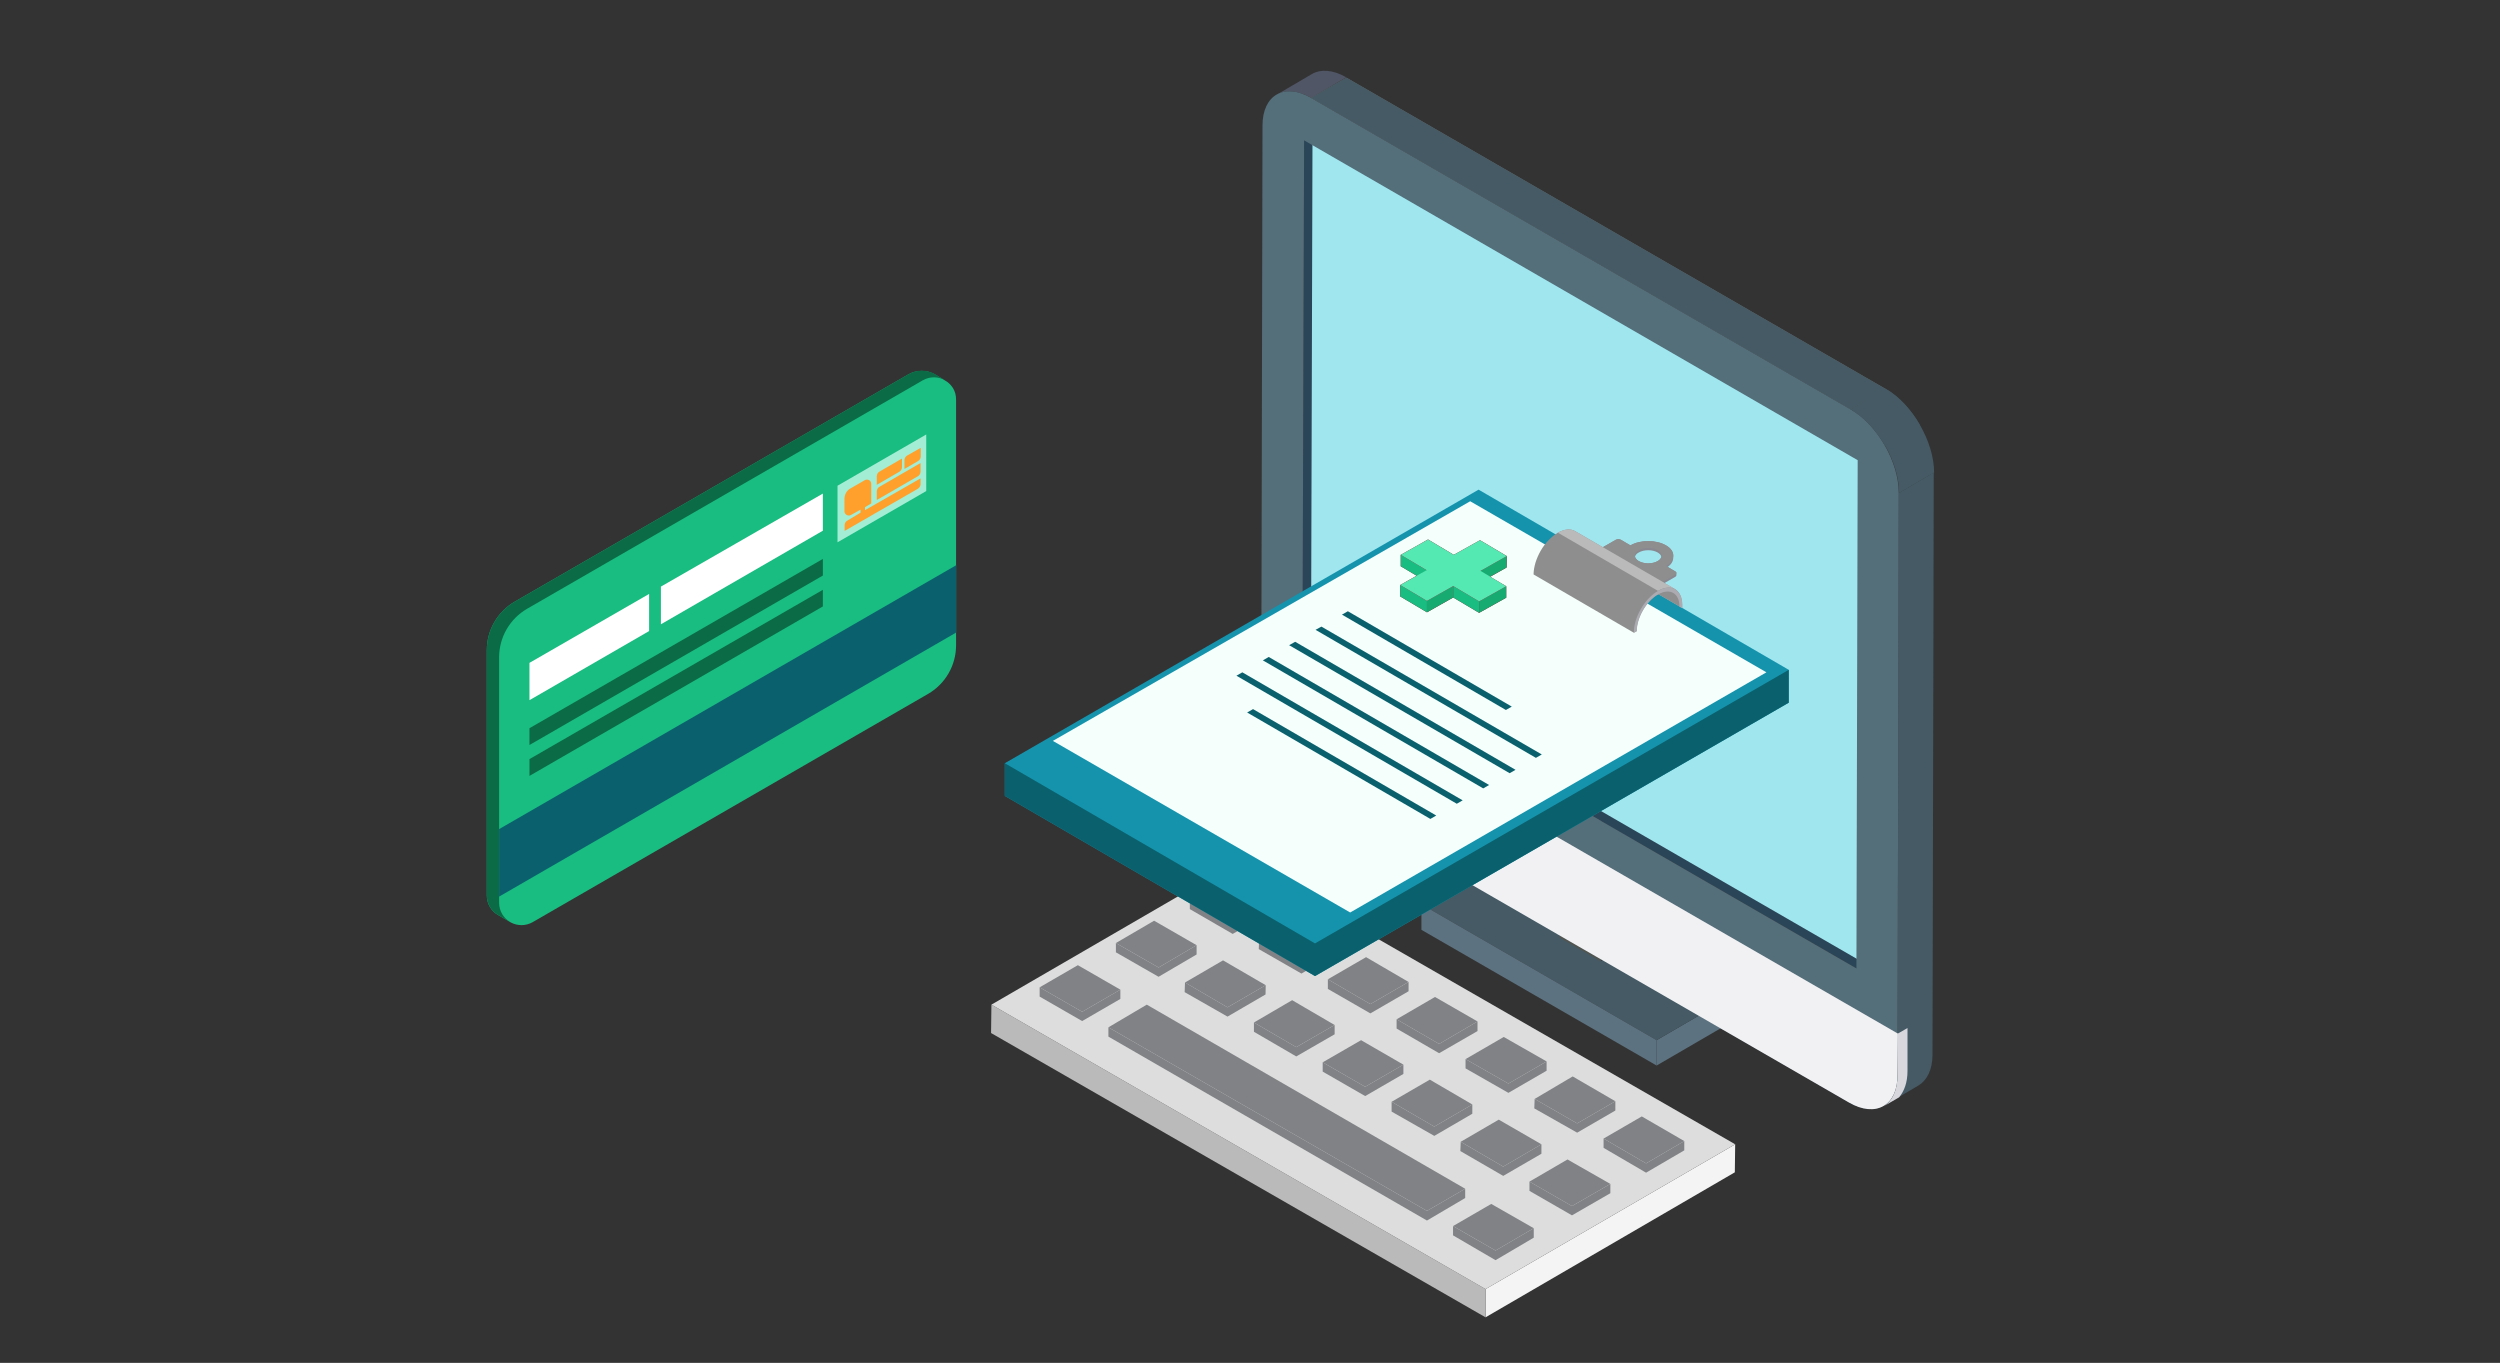 <svg version="1.1" id="Layer_1" xmlns="http://www.w3.org/2000/svg" x="0" y="0" viewBox="0 0 1400 763.2" xml:space="preserve"><rect x="0" y="0" width="1400" height="763.2" fill="#333333" stroke="none"/><style>.st0{fill:#19bc81}.st1{fill:#0b6b46}.st2{fill:#0a616d}.st4{fill:#ff9f2c}.st5{fill:#fff}.st6{enable-background:new}.st8{fill:#bababa}.st10{fill:#808285}.st11{fill:#5c7280}.st12{fill:#455a64}.st16{fill:#2a4557}.st28{fill:#17aa71}.st31{fill:#acabb1}.st32{fill:#8e8e8e}</style><path class="st0" d="M529.1 213l-5.3-3.2c-4.7-2.8-10.5-2.8-15.2-.1L288.3 336.9c-9.7 5.6-15.7 16-15.7 27.2v137.4c0 4.5 2.4 8.7 6.3 10.9l6.7 3.9c.1.1.2.1.3.2l.2.1c3.6 1.9 8.2 2.1 12.2-.2l221.4-127.8c9.7-5.6 15.7-16 15.7-27.2V223.9c.1-4.9-2.5-8.8-6.3-10.9z"/><path class="st1" d="M279.5 505.5V368.1c0-11.2 6-21.6 15.7-27.2L516.7 213c4.2-2.4 8.8-2.1 12.5-.1l-5.3-3.2c-4.7-2.8-10.5-2.8-15.2-.1L288.3 336.9c-9.7 5.6-15.7 16-15.7 27.2v137.4c0 4.5 2.4 8.7 6.3 10.9l6.7 3.9c-3.5-2.1-6.1-6-6.1-10.8z"/><path class="st2" d="M279.5 464.3l256-147.8v37.7l-256 147.9z"/><path fill="#a2edd4" d="M469 272l49.7-28.7V275L469 303.7z"/><path class="st4" d="M476.3 273.5l8-4.6c1.6-.9 3.6.2 3.6 2.1v10.9l-3.5 2.1v1.7l31.1-17.8v3.2c0 1.1-.6 2-1.5 2.6l-41 23.6v-3.2c0-1 .5-2 1.4-2.5l7.5-4.5v-1.7l-5.4 3c-1.6.9-3.6-.3-3.6-2.1v-7.1c.1-2.4 1.3-4.6 3.4-5.7z"/><path class="st4" d="M514 266.7c.9-.5 1.5-1.5 1.5-2.6v-4.8l-23 13.3c-.9.5-1.5 1.5-1.5 2.6v4.8l23-13.3zM492.5 264.1c-.9.5-1.5 1.5-1.5 2.6v4.8l12.6-7.3c.9-.5 1.5-1.5 1.5-2.6v-4.8l-12.6 7.3zM508 255.1c-.9.5-1.5 1.5-1.5 2.6v4.9l7.6-4.4c.9-.5 1.5-1.5 1.5-2.6v-4.8l-7.6 4.3z"/><g><path class="st5" d="M296.5 371.2v20.9l67-38.7v-20.8zM370.1 328.5v21.1l90.7-52.4v-20.8z"/></g><g><path class="st1" d="M296.5 407.8L460.8 313v9.3l-164.3 94.9zM296.5 425.1l164.3-94.8v9.3l-164.3 94.9z"/></g><g><g class="st6"><path fill="#f4f4f4" d="M971.7 640.8l-.2 15.7-139.6 81.2v-15.8z"/><path class="st8" d="M831.9 721.9v15.8L555 578.5l.2-15.9z"/><path fill="#ddd" d="M971.7 640.8l-139.8 81.1-276.7-159.3 139.6-81z"/></g><g class="st6"><path class="st10" d="M711.7 505.2v5.4L690.3 523v-5.2zM690.3 517.8v5.2l-24-13.9v-5.2z"/></g><g class="st6"><path class="st10" d="M750.3 527.5v5.2l-21.5 12.5V540zM728.8 540v5.2l-23.9-13.7.2-5.2z"/></g><g class="st6"><path class="st10" d="M788.8 549.9v5.2l-21.4 12.4v-5.2zM767.4 562.3v5.2l-23.8-13.7v-5.4z"/></g><g class="st6"><path class="st10" d="M827.4 572v5.4l-21.5 12.4v-5.2zM805.9 584.6v5.2L782.1 576v-5.2z"/></g><g class="st6"><path class="st10" d="M866.1 594.4v5.2L844.7 612v-5.2zM844.7 606.8v5.2l-24-13.7v-5.2z"/></g><g class="st6"><path class="st10" d="M904.6 616.7v5.2l-21.4 12.4v-5.2zM883.2 629.1v5.2l-24-13.6.2-5.3z"/></g><g class="st6"><path class="st10" d="M943.2 639v5.2l-21.4 12.5v-5.2zM921.8 651.5v5.2L898 642.8v-5.2z"/></g><g class="st6"><path class="st10" d="M670.1 529.3v5.2L648.8 547v-5.2zM648.8 541.8v5.2l-23.9-13.7v-5.2z"/></g><g class="st6"><path class="st10" d="M627.4 554.2v5.2L606 571.8v-5.2zM606 566.6v5.2l-23.8-13.7v-5.2z"/></g><g class="st6"><path class="st10" d="M708.8 551.7l-.1 5.2-21.3 12.4v-5.2zM687.4 564.1v5.2l-24-13.7.2-5.4z"/></g><g class="st6"><path class="st10" d="M747.4 574v5.2l-21.5 12.4v-5.2zM725.9 586.4v5.2l-23.7-13.8v-5.2z"/></g><g class="st6"><path class="st10" d="M785.9 596.2v5.2l-21.4 12.4v-5.2zM764.5 608.6v5.2l-23.8-13.7v-5.2z"/></g><g class="st6"><path class="st10" d="M824.5 618.5v5.2l-21.3 12.4v-5.2zM803.2 630.9v5.2l-23.9-13.6V617z"/></g><g class="st6"><path class="st10" d="M863.2 640.8v5.3l-21.4 12.4v-5.2zM841.8 653.3v5.2l-24-13.9.2-5.2z"/></g><g class="st6"><path class="st10" d="M901.8 663v5.2l-21.5 12.4v-5.2zM880.3 675.4v5.2l-23.8-13.7v-5.2z"/></g><g class="st6"><path class="st10" d="M820.5 665.7v5.2l-21.4 12.6v-5.4zM799.1 678.1v5.4l-178.4-103v-5.2z"/></g><g class="st6"><path class="st10" d="M858.9 687.8v5.3l-21.4 12.6v-5.4zM837.5 700.3v5.4l-23.8-13.9v-5.2z"/></g><path class="st10" d="M711.7 505.2l-21.4 12.6-24-13.9 21.5-12.4zM750.3 527.5L728.8 540l-23.7-13.7 21.2-12.5zM788.8 549.9l-21.4 12.4-23.8-13.9L765 536zM827.4 572l-21.5 12.6-23.8-13.8 21.5-12.5zM866.1 594.4l-21.4 12.4-24-13.7 21.4-12.4zM904.6 616.7l-21.4 12.4-23.8-13.7 21.3-12.6zM943.2 639l-21.4 12.5-23.8-13.9 21.4-12.4zM670.1 529.3l-21.3 12.5-23.9-13.7 21.4-12.5zM627.4 554.2L606 566.6l-23.8-13.7 21.4-12.4zM708.8 551.7l-21.4 12.4-23.8-13.9 21.3-12.4zM747.4 574l-21.5 12.4-23.7-13.8 21.4-12.5zM785.9 596.2l-21.4 12.4-23.8-13.7 21.5-12.4zM824.5 618.5l-21.3 12.4-23.9-13.9 21.4-12.4zM863.2 640.8l-21.4 12.5-23.8-13.9 21.3-12.4zM901.8 663l-21.5 12.4-23.8-13.7 21.3-12.4zM820.5 665.7l-21.4 12.4-178.4-102.8 21.5-12.7zM858.9 687.8l-21.4 12.5-23.8-13.7 21.4-12.4z"/></g><g><g class="st6"><path class="st11" d="M927.7 596.7l65.7-38.2v-14.2l-65.7 38.2z"/><path class="st12" d="M927.7 582.5l65.7-38.2-131.6-76-65.8 38.1z"/><path class="st11" d="M796 506.4v14.3l131.7 76v-14.2z"/></g><g class="st6"><path fill="#073856" d="M896.4 448.8l19.8-11.5-23.1-13.2-19.6 11.4z"/><path fill="#343a4a" d="M896.4 538.3L916 527l.2-89.7-19.8 11.5z"/><path fill="#52544f" d="M873.5 435.5l-.2 89.5 23.1 13.3v-89.5z"/></g><g class="st6"><path class="st16" d="M729.4 363.2l19.8-11.5.7-284.6-19.6 11.5z"/><path d="M734.6 41.5L715 53c4.9-2.9 11.7-2.5 19.3 1.8l19.6-11.5c-7.4-4.3-14.3-4.7-19.3-1.8z" fill="#505666"/><path class="st16" d="M1039.6 542.3l19.8-11.5-310.2-179.1-19.8 11.5z"/><path fill="#a0e6ef" d="M735 75.7l310.1 179.1-.7 284.8-310.2-179.2z"/><path class="st12" d="M1062.6 602.1l.7-326 19.6-11.5-.7 326c0 8.5-3.1 14.4-7.9 17.3l-19.6 11.5c4.9-2.7 7.9-8.8 7.9-17.3z"/><path d="M1062.6 602.1v-23.2l5.6-3.2v24c0 6.5-1.8 11.3-4.7 14.8l-8.6 5c4.7-2.8 7.7-8.9 7.7-17.4z" fill="#d7d7dd"/><path fill="#676866" d="M1036.3 229.2l19.8-11.3L754 43.5l-19.8 11.3z"/><path class="st12" d="M1063.5 276.1l19.6-11.5c0-17.1-12.1-38.2-27-46.8l-19.6 11.5c15 8.6 27 29.6 27 46.8z"/><path d="M1036.3 229.2c15 8.6 27 29.5 27 46.8l-.7 326c0 17.1-12.2 24-27.2 15.3L733.3 443c-15-8.6-27-29.5-27-46.7l.7-326c0-17.1 12.2-24.1 27.2-15.5l302.1 174.4zm-306.9 134l310.2 179.1.7-284.6-310-179.1-.9 284.6z" fill="#546e7a"/><path class="st12" d="M1055.6 249.6c-4.9-8.5-11.7-16-19.3-20.4l19.6-11.5c7.6 4.3 14.4 11.9 19.3 20.4l-19.6 11.5z"/></g><path d="M1062.6 602.1c0 17.1-12.2 24-27.2 15.3L733.3 443c-15-8.6-27-29.5-27-46.7v-23.2l356.5 205.7-.2 23.3z" fill="#f1f1f3"/><g class="st6"><path d="M860.3 453.5l11.7 6.7c1.1.7 2.2.2 2.2-1.3s-.9-3.1-2.2-3.6l-11.7-6.7c-1.1-.7-2.2-.2-2.2 1.3.1 1.2 1.1 2.9 2.2 3.6z" fill="#1b5e92"/><path d="M860.3 448.6c-1.1-.7-2.2-.2-2.2 1.3 0 1.3.9 2.9 2.2 3.6l11.7 6.7c1.1.7 2.2.2 2.2-1.3s-.9-3.1-2.2-3.6l-11.7-6.7z" fill="#feffff"/></g><path class="st12" d="M1036.3 229.2l19.8-11.3L754 43.5l-19.8 11.3z"/></g><g><path fill="#1593ad" d="M828 274.2l173.7 100.9v18.4L736.4 546.6 562.7 445.7v-18.3z"/><g class="st6"><path class="st2" d="M562.7 427.4v18.3l173.7 100.9v-18.3z"/><path class="st2" d="M736.4 528.3v18.3l265.3-153.1v-18.4z"/></g><g class="st6"><path fill="#f5fffb" d="M823.3 280.7l165.9 95.8L756.1 511l-166.5-96.1z"/><path class="st2" d="M707.2 369.8l123.4 71.7 3.3-1.9-123.4-71.7-3.3 1.9m14.7-8.5L845.4 433l3.3-1.9-123.4-71.7-3.4 1.9m14.8-8.6l123.4 71.7 3.3-1.9L740 350.9l-3.3 1.8m14.8-8.5l91.8 53.4 3.3-1.9-91.8-53.4-3.3 1.9M698.4 399L801 458.6l3.3-1.9-102.6-59.6-3.3 1.9m-6-20.6l123.4 71.7 3.3-1.9-123.4-71.7-3.3 1.9"/></g><path fill="#a50020" d="M813.8 334.6l14.5 8.6 15.2-8.5v-6.4l-9-5.3 9.2-5.2.1-6.4-15-8.9-14.7 8.2-14.4-8.6-15.3 8.6v6.4l8.9 5.3-9.2 5.2v6.4l15 8.9z"/><path class="st0" d="M798.9 319.3l-.1 6.4-14.4-8.6v-6.4z"/><path class="st28" d="M843.8 311.4l-.1 6.4L829 326l.1-6.3z"/><path class="st0" d="M799.1 336.5v6.4l-15-8.9v-6.4z"/><path class="st28" d="M813.8 328.2v6.4l-14.7 8.3v-6.4z"/><path class="st0" d="M828.3 336.8v6.4l-14.5-8.6v-6.4z"/><path class="st28" d="M843.5 328.3v6.4l-15.2 8.5v-6.4z"/><path fill="#54e8b2" d="M828.3 336.8l-14.5-8.6-14.7 8.3-15-8.9 14.8-8.3-14.5-8.6 15.3-8.6 14.4 8.6 14.7-8.2 15 8.9-14.7 8.3 14.4 8.6z"/><path d="M894.4 308.3v1.3l33.4 19.4 10.4-6c.4-.2.6-.5.6-.9v-1.3c0-.3-.2-.6-.6-.8l-4.3-2.5c2.1-1.5 3.1-3.3 3.1-5.1v-1.3c0-2.1-1.4-4.2-4.1-5.7-5.5-3.2-14.4-3.2-19.9 0l-5.3-3.1c-.8-.5-2.1-.5-2.9 0l-10.4 6zm33.9 5.9c-2.9 1.7-7.7 1.7-10.6 0-1.2-.7-1.8-1.5-2.1-2.4.2-.9.9-1.8 2.1-2.4 2.9-1.7 7.7-1.7 10.6 0 1.2.7 1.8 1.5 2.1 2.4-.2.9-.9 1.7-2.1 2.4z" fill="#898890"/><path class="st31" d="M894.4 308.3v1.3l33.5 19.4v-1.3z"/><path class="st32" d="M907.8 302.3l5.3 3.1c5.5-3.2 14.4-3.2 19.9 0 5.5 3.2 5.4 8.3-.1 11.5l5.3 3.1c.8.5.8 1.2 0 1.7l-10.4 6-33.4-19.4 10.4-6c.9-.5 2.2-.5 3 0zm20.5 11.9c2.9-1.7 2.9-4.4 0-6.1-2.9-1.7-7.6-1.7-10.6 0-2.9 1.7-2.9 4.4 0 6.1 3 1.7 7.7 1.7 10.6 0"/><path class="st32" d="M858.8 321.7l56.1 32.6 1.6-.9c0-7.6 5.3-16.8 11.9-20.6 0 0 .1 0 .1-.1l11.9 6.9 1.6.9v-1.9c0-2.1-.4-3.9-1.1-5.4-.7-1.5-1.7-2.6-2.9-3.3l-56-32.5c-1.2-.7-2.7-1-4.3-.9-1.7.2-3.5.8-5.3 1.8-1.8 1.1-3.6 2.5-5.3 4.3-1.6 1.7-3.1 3.7-4.3 5.8-1.2 2.1-2.2 4.4-2.9 6.6-.7 2.4-1.1 4.6-1.1 6.7z"/><path class="st8" d="M938.1 329.9L882 297.4c-1.2-.7-2.7-1-4.3-.9-1.7.2-3.5.8-5.3 1.8l56.1 32.6c1.8-1.1 3.6-1.7 5.3-1.8 1.5-.2 3 .1 4.3.8-.1 0 0 0 0 0z"/><path class="st31" d="M916 347.6c.7-2.2 1.7-4.5 2.9-6.6 1.2-2.1 2.7-4.1 4.3-5.8 1.7-1.8 3.4-3.2 5.3-4.3 1.8-1.1 3.6-1.7 5.3-1.8 1.6-.1 3.1.1 4.3.9 1.2.7 2.2 1.8 2.9 3.3.7 1.5 1.1 3.3 1.1 5.4v1.9l-1.6-.9c0-7.6-5.4-10.6-12-6.8s-11.9 13.1-11.9 20.6l-1.6.9c-.1-2.2.3-4.4 1-6.8z"/></g></svg>